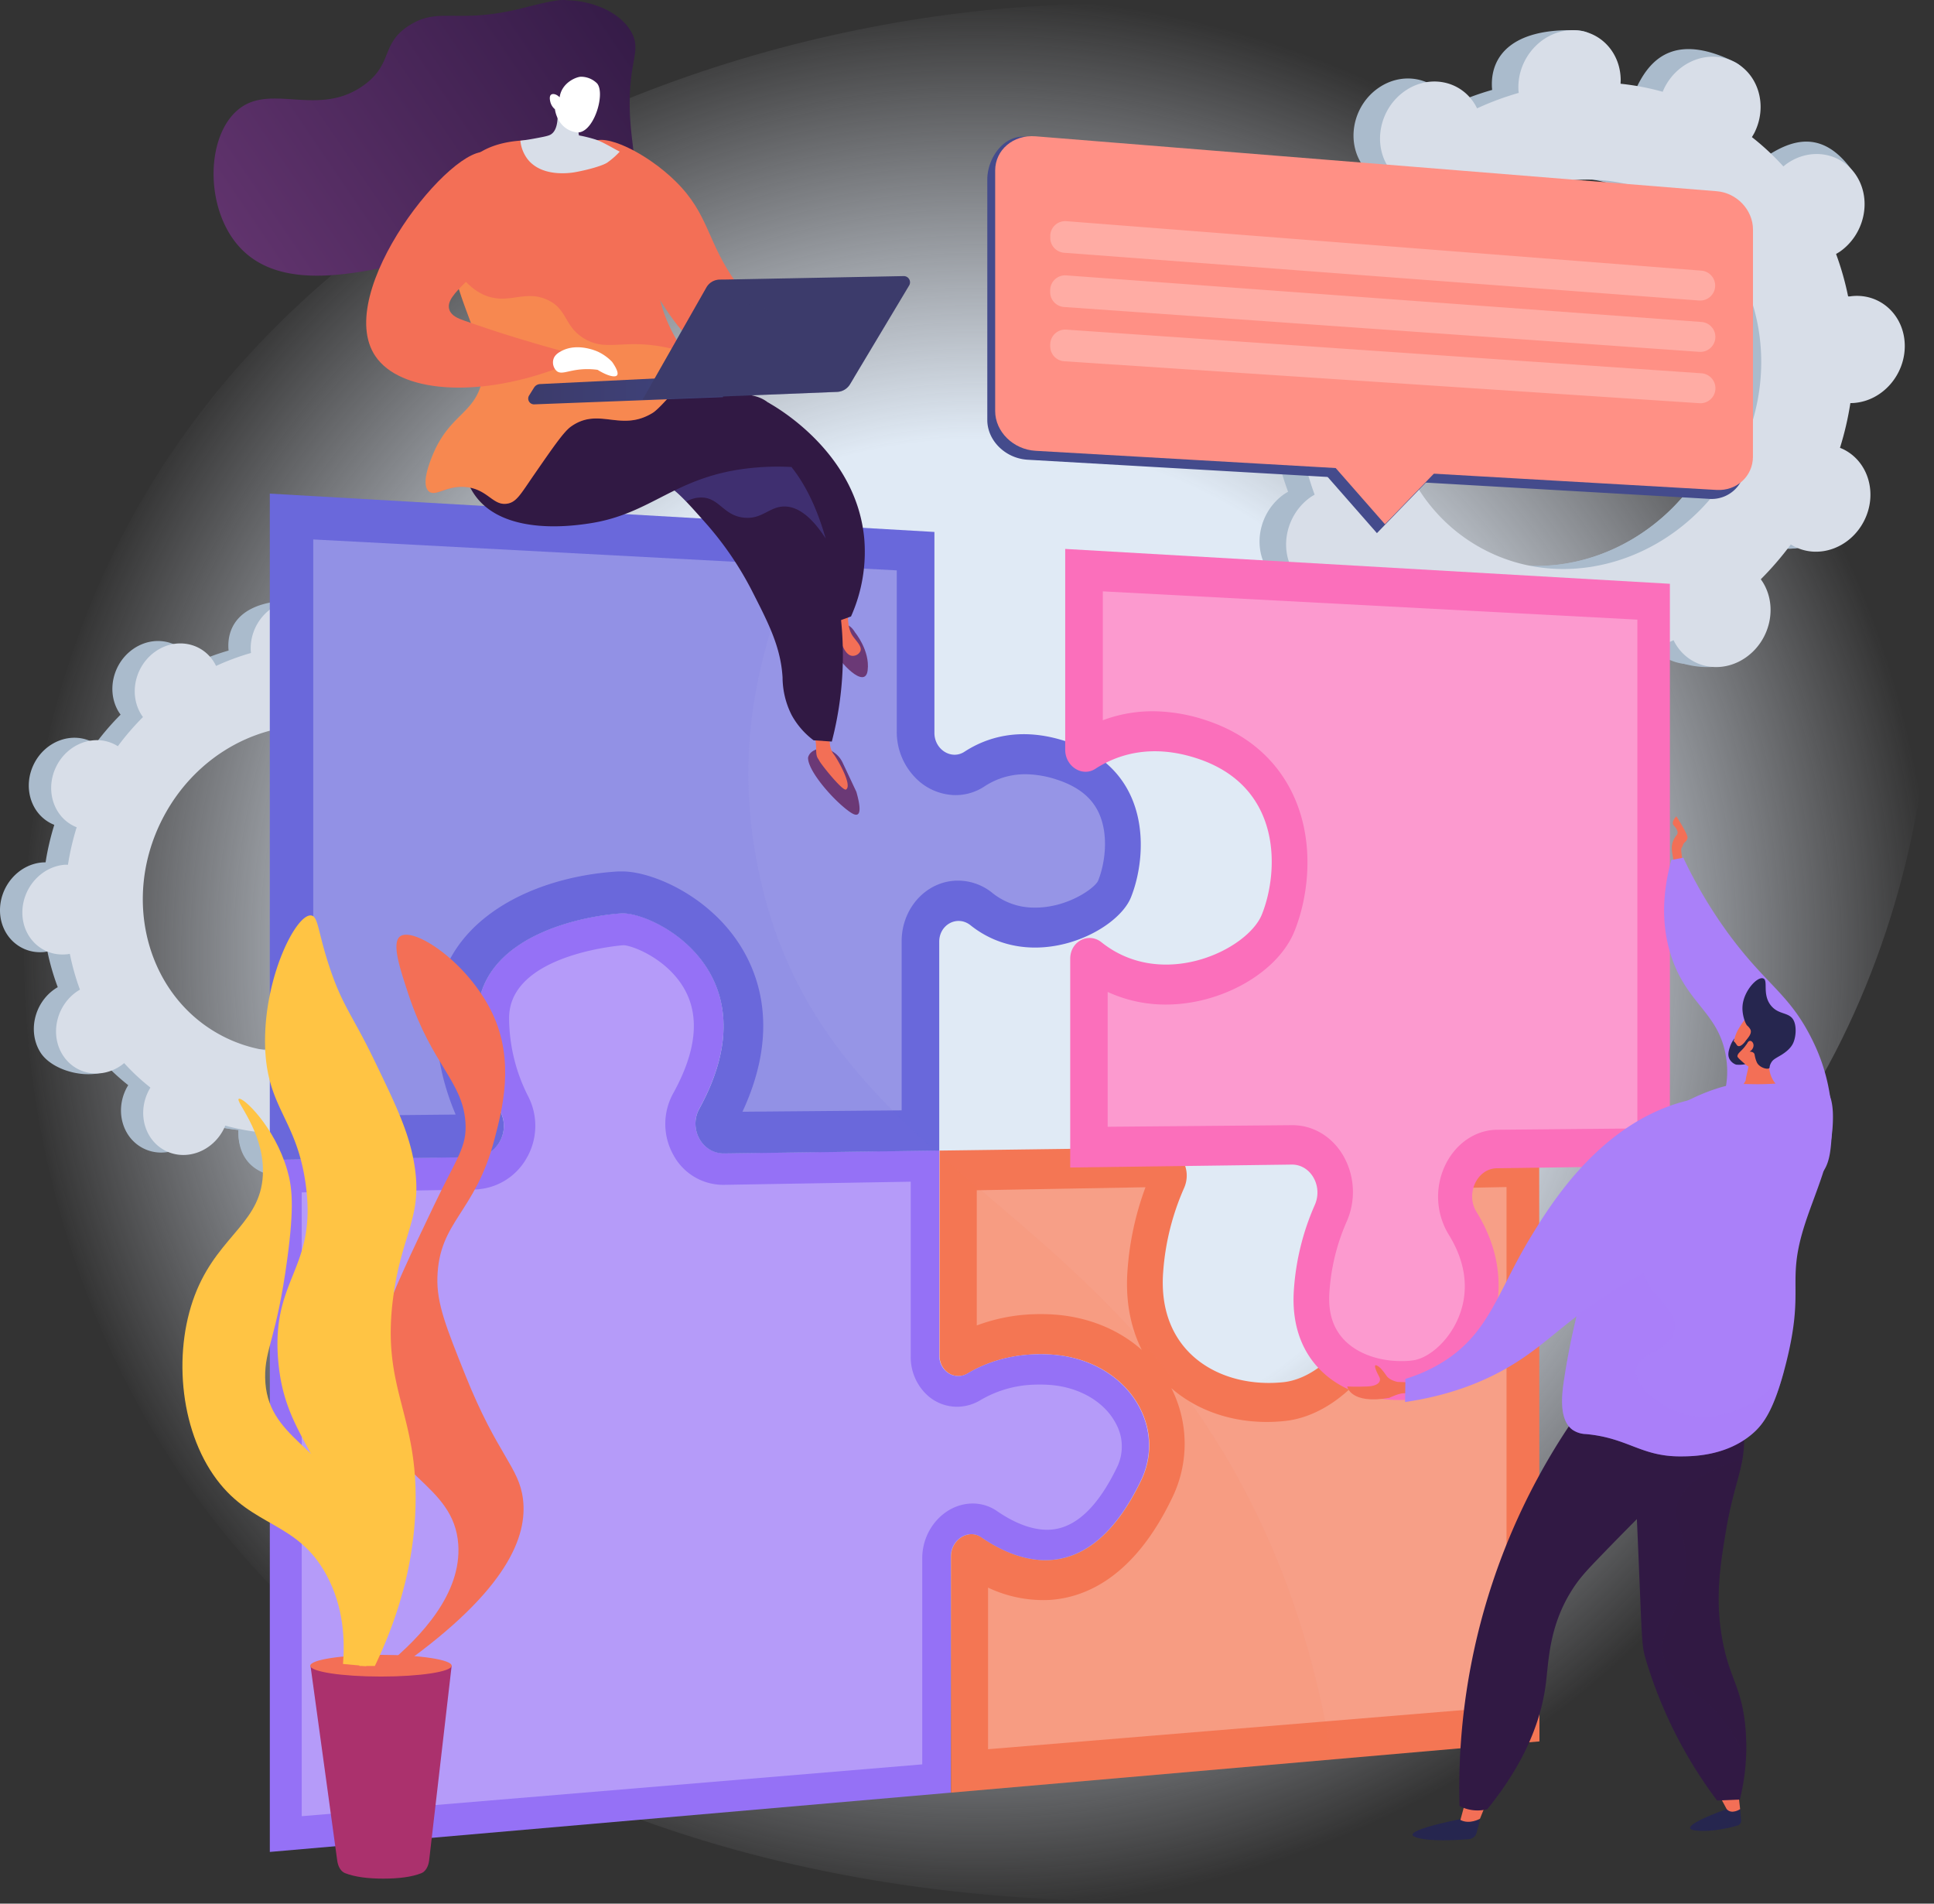 <svg xmlns="http://www.w3.org/2000/svg" width="317" height="312" fill="none" viewBox="0 0 317 312"><rect x="0" y="0" width="317" height="312" fill="#333333" stroke="none"/><path fill="url(#paint0_radial)" d="M241.194 19.337c10.494 15.014-1.807 39.352 13.757 50.641 15.152 10.992 33.767-7.022 48.045 2.436 21.184 14.034 17.318 78.251-13.656 118.14-9.312 11.999-17.094 16.667-20.543 30.238-7.4 29.141 18.612 46.472 13.66 60.884-11.146 32.43-182.558 59.68-251.335-37.836-32.125-45.557-36.93-111.317-8.23-161.268 51.845-90.26 194.744-96.917 218.302-63.236z"/><path fill="#ABC" d="M75.405 168.939c3.403 1.726 7.678.139 9.551-3.544 1.873-3.683.626-8.069-2.776-9.794a5.534 5.534 0 0 0-.537-.236 42.55 42.55 0 0 0 1.429-6.15h.59c3.863-.348 6.952-3.915 6.883-7.969-.07-4.054-3.294-7.057-7.176-6.71-.205 0-.386.05-.603.085a39.733 39.733 0 0 0-1.66-5.872c.178-.104.355-.212.529-.332 3.321-2.317 4.383-6.919 2.371-10.254-2.012-3.336-6.334-4.158-9.655-1.834a6.56 6.56 0 0 0-.49.386 35.14 35.14 0 0 0-4.307-4.019c.108-.178.216-.359.313-.552 1.873-3.683 4.318-7.722.888-9.378-7.936-3.86-11.339-.56-13.212 3.123-.097.193-.178.386-.259.579a35.314 35.314 0 0 0-5.793-1.104c0-.204.023-.409 0-.618-.081-4.053 1.12-6.246-2.777-6.323-8.496-.163-11.366 3.524-11.285 7.578 0 .209.023.417.042.622-1.958.56-3.87 1.27-5.72 2.123a7.189 7.189 0 0 0-.285-.533c-2.012-3.339-6.334-4.158-9.655-1.833-3.322 2.324-4.384 6.918-2.376 10.258.105.17.217.328.332.486a43.559 43.559 0 0 0-4.12 4.78 9.038 9.038 0 0 0-.51-.294c-3.403-1.725-7.678-.139-9.547 3.544-1.87 3.684-.63 8.069 2.773 9.795.177.093.355.166.537.24a43.113 43.113 0 0 0-1.43 6.146c-.193 0-.386 0-.587.019-3.885.348-6.951 3.915-6.882 7.969.07 4.054 3.295 7.057 7.176 6.714.2-.02.386-.05.599-.089a39.288 39.288 0 0 0 1.691 5.845c-.181.104-.359.213-.529.332-3.325 2.317-4.383 6.919-2.375 10.258 2.008 3.34 8.674 4.888 11.996 2.56.17-.12-2.009-.977-1.85-1.108a35.476 35.476 0 0 0 4.31 4.019 8.691 8.691 0 0 0-.317.552c-1.87 3.683-.626 8.069 2.777 9.795 3.403 1.726 7.678.143 9.547-3.54.097-.19.182-.387.263-.58 1.896.532 3.834.901 5.793 1.105 0 .204-.02.409 0 .617.081 4.054 3.294 7.062 7.176 6.714 3.881-.347 6.952-3.911 6.882-7.965 0-.212-.02-.42-.042-.625a39.942 39.942 0 0 0 5.723-2.123c.09.181.178.359.286.536 2.008 3.336 6.334 4.154 9.656 1.83 3.32-2.324 4.383-6.918 2.37-10.254-.103-.174-.215-.332-.328-.49a43.58 43.58 0 0 0 4.121-4.78c.136.104.305.212.48.293zm-42.421.537c-12.36-6.27-16.862-22.195-10.073-35.569 6.79-13.374 22.316-19.13 34.67-12.86 12.356 6.27 16.867 22.195 10.073 35.569-6.793 13.374-22.315 19.13-34.67 12.86z"/><path fill="#ABC" d="M83.662 149.196c3.862-.348 6.952-3.915 6.883-7.969-.07-4.054-3.295-7.058-7.176-6.71-.205 0-.386.05-.603.085a39.733 39.733 0 0 0-1.66-5.872c.177-.105.355-.213.529-.332 3.321-2.317 7.43-7.95 5.086-11.062-4.445-5.91-9.049-3.351-12.359-1.027-.17.12-.332.251-.49.387a35.147 35.147 0 0 0-4.306-4.02c.108-.177.216-.359.312-.552a7.715 7.715 0 0 0 .437-6.092 1170.783 1170.783 0 0 0-9.482 17.011c9.856 7.223 12.996 21.45 6.832 33.588-5.221 10.282-15.599 16.053-25.733 15.328-.452 1.158-.896 2.351-1.379 3.513-1.313 3.15-2.804 6.235-4.298 9.316.938.174 1.88.317 2.827.413 0 .205-.02.409 0 .618.08 4.054 2.541 7.497 9.578 7.127 3.893-.209 4.561-4.324 4.48-8.378 0-.212-.02-.421-.043-.626 1.96-.56 3.873-1.27 5.724-2.123.089.181.178.359.286.537 2.008 3.335 8.987 4.752 12.308 2.428 3.322-2.324 1.73-7.517-.282-10.853a7.865 7.865 0 0 0-.328-.49 43.976 43.976 0 0 0 4.121-4.779c.162.104.332.204.506.293 3.403 1.726 7.678.139 9.551-3.544 1.873-3.683.626-8.069-2.777-9.795a5.523 5.523 0 0 0-.537-.236 42.488 42.488 0 0 0 1.43-6.15c.17-.015.366-.019.563-.034z"/><path fill="#D8DEE8" d="M79.066 169.356c3.402 1.725 7.677.139 9.547-3.545 1.869-3.683.63-8.069-2.773-9.794a6.103 6.103 0 0 0-.537-.24 43.112 43.112 0 0 0 1.429-6.146c.197 0 .386 0 .59-.019 3.863-.348 6.953-3.915 6.883-7.969-.07-4.054-3.294-7.058-7.18-6.714-.2 0-.386.05-.598.089a39.733 39.733 0 0 0-1.66-5.872c.177-.105.354-.213.528-.332 3.322-2.317 4.384-6.919 2.371-10.258-2.012-3.34-6.333-4.155-9.655-1.83a5.15 5.15 0 0 0-.49.386 35.349 35.349 0 0 0-4.306-4.019c.108-.178.216-.363.312-.553 1.87-3.683.63-8.069-2.773-9.794-3.402-1.726-7.682-.143-9.55 3.54a6.967 6.967 0 0 0-.26.579 34.89 34.89 0 0 0-5.793-1.104v-.618c-.08-4.054-3.294-7.061-7.176-6.714-3.88.348-6.951 3.911-6.882 7.965 0 .212.023.421.043.626-1.958.56-3.87 1.27-5.72 2.123a7.973 7.973 0 0 0-.286-.537c-2.012-3.335-6.338-4.154-9.655-1.83-3.318 2.324-4.384 6.919-2.372 10.255.105.173.217.332.332.49a42.75 42.75 0 0 0-4.12 4.779 6.155 6.155 0 0 0-.51-.293c-3.403-1.726-7.678-.139-9.547 3.544-1.87 3.683-.63 8.069 2.773 9.795.177.089.355.166.537.236a42.999 42.999 0 0 0-1.43 6.15h-.59c-3.882.347-6.952 3.915-6.883 7.964.07 4.05 3.295 7.062 7.18 6.714.2 0 .386-.05.599-.085a39.733 39.733 0 0 0 1.66 5.873 8.326 8.326 0 0 0-.529.332c-3.321 2.316-4.383 6.918-2.371 10.254 2.012 3.336 6.334 4.158 9.655 1.834a6.08 6.08 0 0 0 .49-.386 35.436 35.436 0 0 0 4.307 4.019 7.465 7.465 0 0 0-.313.552c-1.87 3.683-.63 8.069 2.773 9.795 3.403 1.725 7.682.142 9.551-3.541.097-.193.182-.386.259-.579 1.897.529 3.835.898 5.793 1.104 0 .205-.02.41 0 .618.081 4.054 3.294 7.058 7.176 6.714 3.881-.344 6.952-3.915 6.882-7.969 0-.208-.023-.417-.042-.621a39.89 39.89 0 0 0 5.72-2.124c.088.182.181.359.285.533 2.012 3.34 6.338 4.158 9.656 1.834 3.317-2.324 4.383-6.919 2.371-10.258a7.343 7.343 0 0 0-.332-.487 43.039 43.039 0 0 0 4.12-4.779c.167.119.333.22.51.313zm-42.422.536c-12.359-6.27-16.866-22.195-10.072-35.569 6.793-13.374 22.315-19.13 34.67-12.86s16.866 22.195 10.072 35.569c-6.793 13.374-22.315 19.13-34.67 12.86z"/><path fill="#ABC" d="M289.784 89.095c4.059 2.058 9.161.166 11.39-4.228 2.228-4.393.753-9.625-3.306-11.682a7.285 7.285 0 0 0-.641-.282 51.794 51.794 0 0 0 1.703-7.336c.231 0 .467 0 .703-.023 4.634-.413 8.307-4.667 8.211-9.501-.097-4.834-3.932-8.413-8.563-8.027a8.78 8.78 0 0 0-.714.105 46.884 46.884 0 0 0-1.985-7.004c.216-.123.424-.25.633-.386 3.963-2.776 5.229-8.25 2.831-12.23-2.399-3.981-7.558-4.962-11.521-2.186-.201.143-.386.297-.583.452a41.717 41.717 0 0 0-5.137-4.796c.132-.212.259-.432.387-.656 2.232-4.393 5.148-9.196 1.054-11.196-9.462-4.633-13.518-.664-15.754 3.73-.116.227-.216.459-.312.69a41.371 41.371 0 0 0-6.902-1.308c0-.247.027-.49.023-.738-.096-4.837 1.336-7.451-3.31-7.544-10.138-.197-13.56 4.205-13.459 9.038 0 .251.023.498.05.746a46.931 46.931 0 0 0-6.824 2.532c-.109-.216-.217-.432-.34-.64-2.403-3.981-7.559-4.958-11.521-2.182-3.963 2.776-5.229 8.25-2.831 12.23.124.206.259.387.386.584a51.4 51.4 0 0 0-4.92 5.702c-.197-.123-.386-.243-.606-.351-4.06-2.058-9.161-.166-11.39 4.247-2.228 4.413-.772 9.625 3.306 11.686.213.105.425.193.641.282a51.645 51.645 0 0 0-1.703 7.336c-.232 0-.467 0-.703.023-4.634.413-8.307 4.667-8.211 9.505.097 4.838 3.932 8.42 8.563 8.007a8.89 8.89 0 0 0 .714-.104 46.88 46.88 0 0 0 1.985 7.003c-.216.124-.425.255-.633.386-3.963 2.776-5.23 8.251-2.831 12.235 2.398 3.985 10.346 5.83 14.29 3.054.204-.143-2.391-1.158-2.202-1.324a41.789 41.789 0 0 0 5.137 4.795c-.131.216-.259.432-.386.66-2.229 4.394-.749 9.625 3.31 11.683s9.161.17 11.389-4.224c.116-.228.216-.459.313-.691 2.26.634 4.57 1.075 6.905 1.321 0 .243-.027.486-.023.733.097 4.838 3.932 8.42 8.562 8.007 4.631-.413 8.308-4.664 8.207-9.501 0-.251-.023-.498-.05-.745a46.97 46.97 0 0 0 6.825-2.529c.108.212.216.429.343.637 2.399 3.98 7.555 4.957 11.517 2.181 3.963-2.776 5.23-8.25 2.831-12.23-.123-.205-.259-.387-.386-.584a51.038 51.038 0 0 0 4.916-5.702c.213.112.414.232.622.34zm-50.594.64c-14.737-7.478-20.117-26.476-12.015-42.425 8.103-15.95 26.618-22.821 41.356-15.343 14.738 7.478 20.114 26.477 12.011 42.43-8.103 15.953-26.602 22.817-41.355 15.339h.003z"/><path fill="#ABC" d="M299.631 65.543c4.635-.413 8.308-4.668 8.211-9.501-.096-4.834-3.931-8.413-8.562-8.027-.24.023-.479.062-.715.104a46.763 46.763 0 0 0-1.985-7.003c.217-.124.425-.251.634-.386 3.962-2.776 8.863-9.478 6.067-13.192-5.303-7.05-10.814-4-14.757-1.224-.201.143-.386.297-.583.451a41.788 41.788 0 0 0-5.137-4.795c.131-.212.259-.432.386-.656a9.217 9.217 0 0 0 .518-7.27A1342.099 1342.099 0 0 0 272.4 34.336c11.756 8.614 15.498 25.586 8.149 40.056-6.226 12.262-18.604 19.145-30.693 18.28-.54 1.402-1.07 2.807-1.645 4.19-1.568 3.756-3.349 7.435-5.129 11.111 1.12.211 2.245.377 3.376.498 0 .243-.027.486-.024.733.097 4.838 3.036 8.946 11.428 8.494 4.635-.243 5.442-5.154 5.342-9.992 0-.25-.023-.498-.05-.745a46.997 46.997 0 0 0 6.824-2.528c.108.212.216.428.344.637 2.398 3.98 10.721 5.671 14.676 2.895 3.955-2.776 2.062-8.965-.336-12.945-.124-.205-.259-.386-.386-.583a51.037 51.037 0 0 0 4.916-5.702c.197.123.386.243.606.351 4.06 2.058 9.161.166 11.39-4.227 2.228-4.394.753-9.625-3.306-11.683a7.316 7.316 0 0 0-.641-.282 51.792 51.792 0 0 0 1.703-7.336c.216.008.452.004.687-.015z"/><path fill="#D8DEE8" d="M294.152 89.588c4.059 2.062 9.157.17 11.389-4.223 2.233-4.394.75-9.625-3.309-11.687a7.85 7.85 0 0 0-.642-.282 50.659 50.659 0 0 0 1.704-7.335c.235 0 .467 0 .707-.027 4.634-.413 8.303-4.668 8.207-9.502-.097-4.833-3.928-8.42-8.559-8.007-.243.023-.483.062-.718.1a47.354 47.354 0 0 0-1.982-6.999c.213-.127.425-.255.63-.386 3.962-2.776 5.229-8.254 2.831-12.235-2.399-3.98-7.558-4.957-11.517-2.185-.205.143-.386.297-.583.452a42.008 42.008 0 0 0-5.156-4.8c.131-.216.259-.432.386-.66 2.232-4.393.749-9.624-3.31-11.686-4.059-2.062-9.157-.166-11.389 4.228a8.401 8.401 0 0 0-.309.687 42.192 42.192 0 0 0-6.906-1.317c0-.243.027-.486.02-.737-.097-4.834-3.928-8.42-8.559-8.007-4.63.413-8.307 4.667-8.211 9.5 0 .256.027.503.051.746a47.574 47.574 0 0 0-6.825 2.533 8.157 8.157 0 0 0-.34-.637c-2.398-3.98-7.558-4.958-11.52-2.185-3.963 2.772-5.226 8.254-2.827 12.234.123.205.258.386.386.583a51.17 51.17 0 0 0-4.917 5.703c-.197-.124-.386-.244-.606-.352-4.059-2.061-9.157-.17-11.389 4.224-2.233 4.393-.75 9.625 3.309 11.687.209.105.423.199.642.281a51.233 51.233 0 0 0-1.707 7.336c-.232 0-.464 0-.703.027-4.635.413-8.304 4.668-8.207 9.501.096 4.834 3.927 8.42 8.558 8.007a7.45 7.45 0 0 0 .718-.1 46.762 46.762 0 0 0 1.982 7.004c-.213.123-.425.25-.634.385-3.958 2.773-5.229 8.251-2.827 12.232 2.402 3.98 7.555 4.96 11.517 2.185.205-.143.386-.298.583-.452a41.816 41.816 0 0 0 5.141 4.795c-.132.212-.259.429-.386.656-2.233 4.394-.75 9.625 3.309 11.687 4.059 2.062 9.157.17 11.39-4.224.116-.228.212-.459.309-.691a42.212 42.212 0 0 0 6.905 1.317c0 .243-.027.49-.019.737.096 4.834 3.928 8.42 8.558 8.007 4.631-.413 8.308-4.667 8.211-9.501 0-.255-.027-.502-.05-.745a47.61 47.61 0 0 0 6.824-2.533c.105.216.213.429.34.637 2.399 3.981 7.558 4.961 11.517 2.185 3.959-2.776 5.229-8.25 2.831-12.23-.124-.205-.259-.387-.386-.584a51.788 51.788 0 0 0 4.916-5.702c.201.13.409.248.622.355zm-50.594.645c-14.745-7.47-20.129-26.477-12.019-42.43 8.111-15.952 26.618-22.82 41.356-15.339 14.738 7.483 20.118 26.474 12.015 42.426-8.103 15.953-26.622 22.821-41.359 15.343h.007z"/><path fill="url(#paint1_linear)" d="M252.289 188.28l-28.367.386c-3.229.047-5.167 4.185-3.325 7.158 9.381 15.134-1.437 29.786-10.227 30.709-10.281 1.077-20.717-4.772-19.716-18.065a41.249 41.249 0 0 1 3.422-13.744c1.386-3.089-.661-6.676-3.778-6.633l-36.304.483v33.588c0 2.564 2.511 4.189 4.635 2.931 3.036-1.811 7.581-3.475 13.707-3.089 12.212.795 19.098 11.517 14.714 20.636-8.496 17.671-19.762 13.721-26.181 9.312-2.109-1.448-4.986.386-4.986 3.154v38.697l96.449-8.397-.043-97.126z"/><g style="mix-blend-mode:soft-light" opacity=".3"><path fill="#fff" d="M161.95 286.684V260.2a21.075 21.075 0 0 0 10.177 2.015c5.677-.386 13.718-3.595 20.021-16.767a20.184 20.184 0 0 0-.046-17.725l-.108-.213c4.391 3.834 10.427 5.811 16.927 5.51a27.712 27.712 0 0 0 1.769-.139c6.794-.745 13.564-6.54 16.897-14.393 3.194-7.536 2.85-15.949-.881-23.551l20.226-.386v85.13l-84.982 7.003zm25.201-65.44c-3.754-3.32-8.721-5.382-14.29-5.791a33.393 33.393 0 0 0-3.333-.062 29.146 29.146 0 0 0-9.424 1.842v-22.157l27.653-.494a48.725 48.725 0 0 0-2.939 13.513c-.379 4.891.425 9.35 2.333 13.149z"/></g><path fill="url(#paint2_linear)" d="M160.827 251.949c6.419 4.409 17.689 8.358 26.182-9.313 4.383-9.119-2.503-19.84-14.715-20.635-6.125-.386-10.671 1.285-13.706 3.088-2.109 1.259-4.635-.366-4.635-2.93v-33.612l-35.277.467c-3.595.047-5.847-4.023-4.039-7.335 12.378-22.539-7.698-32.334-12.811-32.01-5.677.386-23.56 3.417-23.56 17.146a34.003 34.003 0 0 0 3.755 15.346c1.695 3.355-.61 7.405-4.33 7.456l-33.465.474v113.43l111.616-9.718v-38.7c0-2.772 2.877-4.602 4.985-3.154z"/><g style="mix-blend-mode:soft-light" opacity=".3"><path fill="#fff" d="M49.455 297.664V195.427l28.248-.475a10.083 10.083 0 0 0 8.562-5.054 10.561 10.561 0 0 0 .336-10.157 28.468 28.468 0 0 1-3.155-12.88c0-10.339 17.831-11.876 18.735-11.945 1.51.035 7.299 2.266 10.072 7.308 2.468 4.49 1.839 10.173-1.888 16.93a10.383 10.383 0 0 0 0 10.119 9.274 9.274 0 0 0 8.33 4.915l30.584-.514v28.666a8.471 8.471 0 0 0 2.399 6.019 7.24 7.24 0 0 0 5.496 2.193 7.52 7.52 0 0 0 3.545-1.085 18.373 18.373 0 0 1 8.806-2.529 24.31 24.31 0 0 1 2.348.027c5.021.313 9.269 2.807 11.119 6.514a7.75 7.75 0 0 1 .089 7.011c-3.156 6.532-6.836 9.98-10.949 10.215-3.279.19-6.527-1.544-8.679-3.026a6.999 6.999 0 0 0-4.399-1.251c-4.341.235-7.89 4.246-7.89 8.957v33.785l-101.709 8.494z"/></g><path fill="url(#paint3_linear)" d="M44.226 190.093l33.462-.444c3.719-.051 6.025-4.101 4.33-7.456a34.003 34.003 0 0 1-3.755-15.346c0-13.729 17.885-16.779 23.559-17.146 5.113-.324 25.189 9.471 12.811 32.01-1.808 3.293.444 7.362 4.04 7.335l35.276-.467v-34.233c0-2.853 2.997-4.402 5.125-2.703 10.003 7.984 23.945 1.251 26.293-4.559 2.766-6.873 3.519-20.957-10.659-25.59-7.516-2.455-13.05-.617-16.63 1.715-2.132 1.389-4.917-.359-4.917-3.089V87.184L44.226 80.902v109.191z"/><g style="mix-blend-mode:soft-light" opacity=".3"><path fill="#fff" d="M51.343 182.899V88.411l95.646 5.069v26.427a10.727 10.727 0 0 0 2.904 7.405 9.312 9.312 0 0 0 6.5 3c1.764.047 3.5-.45 4.971-1.425a12.042 12.042 0 0 1 7.133-1.984c1.593.063 3.169.35 4.681.853 3.573 1.158 5.863 3.007 7.022 5.683 1.502 3.475.969 7.992-.221 10.941-.645 1.274-5.128 4.448-10.478 4.371a10.864 10.864 0 0 1-6.82-2.386 8.979 8.979 0 0 0-5.5-2.035c-5.163-.093-9.393 4.37-9.393 9.949v27.705l-26.092.224c5.496-11.825 3.36-20.52.425-25.902-4.921-9.022-14.796-13.385-19.96-13.482h-.811c-14.75.877-29.927 8.645-29.927 23.987a40.338 40.338 0 0 0 3.267 15.86l-23.347.228z"/></g><g style="mix-blend-mode:multiply" opacity=".3"><path style="mix-blend-mode:multiply" fill="url(#paint4_linear)" d="M123.94 140.648c-4.097-22.644 2.399-38.535 8.559-54.657l-88.273-5.089v109.191l33.462-.444c3.719-.051 6.025-4.101 4.33-7.456a34.001 34.001 0 0 1-3.755-15.346c0-13.729 17.886-16.779 23.559-17.146 5.113-.324 25.189 9.471 12.811 32.01-1.808 3.293.444 7.362 4.04 7.335l34.612-.459c-13.78-12.358-25.289-25.52-29.345-47.939z" opacity=".3"/></g><g style="mix-blend-mode:multiply" opacity=".3"><path style="mix-blend-mode:multiply" fill="url(#paint5_linear)" d="M153.968 189.161v33.006c0 2.564 2.51 4.189 4.634 2.93 3.036-1.81 7.582-3.474 13.707-3.088 12.212.795 19.098 11.516 14.715 20.636-8.497 17.67-19.763 13.721-26.182 9.312-2.108-1.448-4.985.386-4.985 3.154v38.693l62.477-5.436c-2.796-17.563-7.836-31.338-13.344-42.237-14.293-28.242-34.206-42.036-51.022-56.97z" opacity=".3"/></g><path fill="url(#paint6_linear)" d="M286.014 39.082c0-3.204-2.653-6.015-5.94-6.281L168.072 22.41c-3.653-.297-6.245 3.61-6.245 7v39.415c0 3.393 2.97 6.312 6.624 6.524l111.638 6.41a5.48 5.48 0 0 0 5.94-5.46l-.015-37.218z"/><path fill="url(#paint7_linear)" d="M225.692 87.379L215.55 75.816l20.191 1.177-10.049 10.386z"/><path fill="url(#paint8_linear)" d="M287.33 37.617c0-3.204-2.657-6.015-5.943-6.277l-111.643-9c-3.653-.293-6.627 2.216-6.627 5.61v39.415c0 3.39 2.974 6.312 6.627 6.52l111.635 6.413c3.287.185 5.944-2.258 5.944-5.459l.007-37.222z"/><path fill="url(#paint9_linear)" d="M227.008 85.92l-10.145-11.567 20.191 1.181-10.046 10.386z"/><g fill="#fff" opacity=".5"><path d="M174.407 41.425l104.119 7.83a2.456 2.456 0 00.386-4.896L174.793 36.25a2.451 2.451 0 00-2.646 2.448v.282a2.454 2.454 0 002.26 2.444zM278.892 52.771l-104.127-7.636a2.458 2.458 0 00-2.634 2.451v.282a2.447 2.447 0 002.282 2.448l104.123 7.35a2.459 2.459 0 002.63-2.45 2.45 2.45 0 00-2.274-2.445zM278.88 61.18l-104.116-7.155a2.455 2.455 0 00-2.622 2.452v.282a2.456 2.456 0 002.294 2.451l104.119 6.873a2.454 2.454 0 002.619-2.452 2.457 2.457 0 00-2.294-2.452z" opacity=".5"/></g><path fill="url(#paint10_linear)" d="M179.543 126.003c3.58-2.317 9.115-4.17 16.634-1.715 14.174 4.633 13.421 18.718 10.656 25.59-2.337 5.791-16.291 12.543-26.29 4.555-2.132-1.698-5.125-.15-5.125 2.703v34.214l36.304-.482c3.117-.039 5.164 3.536 3.777 6.636a41.17 41.17 0 0 0-3.41 13.764c-1 13.292 9.435 19.145 19.697 18.064 8.794-.922 19.608-15.57 10.227-30.704-1.842-2.973.096-7.112 3.325-7.158l28.371-.386V95.68l-99.113-5.714v32.948c.031 2.726 2.815 4.475 4.947 3.089z"/><g style="mix-blend-mode:soft-light" opacity=".3"><path fill="#fff" d="M230.38 223.067c-4.318.159-8.211-1.274-10.397-3.841-1.63-1.93-2.317-4.397-2.07-7.59a34.15 34.15 0 0 1 2.792-11.362 11.984 11.984 0 0 0-.436-10.695c-1.831-3.266-5.021-5.2-8.52-5.169l-30.194.262v-22.099a22.664 22.664 0 0 0 9.404 2.069c9.231.051 18.539-5.266 21.242-12.084 2.182-5.447 3.341-13.976.058-21.62-1.835-4.282-5.84-9.996-14.541-12.88a28.26 28.26 0 0 0-7.774-1.463 23.188 23.188 0 0 0-9.184 1.448V96.921l87.619 4.633v83.392l-23.01.216c-3.584.035-6.863 2.317-8.547 5.938a11.969 11.969 0 0 0 .606 11.197c3.662 5.879 2.885 10.721 1.584 13.755-1.784 4.178-5.202 6.683-7.516 6.915-.374.058-.753.085-1.116.1z"/></g><path fill="url(#paint11_linear)" d="M275.707 141.017c.081-.359-.275-1.741-.078-2.046.317-.498.143-.583.583-.977a1.01 1.01 0 0 0 .387-.772c-.058-.691-1.823-3.436-1.823-3.436s-.946.946-.444 1.487c.502.54.9 1.158.432 1.671a3.203 3.203 0 0 0-.741 1.931c-.054.725.436 2.776.436 2.776s1.051.223 1.248-.634z"/><path fill="url(#paint12_linear)" d="M275.906 140.573a76.657 76.657 0 0 0 6.952 11.833c6.612 9.212 10.474 10.273 14.383 18.419a30.664 30.664 0 0 1 3.016 14.803c-.178 3.088-.363 5.625-2.182 7.223-3.928 3.44-13.695.869-16.453-4.563-2.36-4.633 2.402-7.397 1.317-14.86-1.097-7.552-6.566-8.791-9.118-17.046-1.198-3.86-1.653-8.926.123-15.443l1.962-.366z"/><path fill="#26264F" d="M285.222 296.502l.155 1.834a.831.831 0 0 1-.603.869c-1.351.386-4.53 1.135-7.013.772-3.244-.486 5.26-3.475 5.26-3.475h2.201z"/><path fill="url(#paint13_linear)" d="M284.837 293.035l.386 3.475s-1.371.931-2.201 0l-1.696-3.15 3.511-.325z"/><path fill="#26264F" d="M242.58 298.355l-.564 2.074a1.427 1.427 0 0 1-1.24.996c-2.024.166-6.72.448-8.802-.348-2.703-1.027 7.902-3.03 7.902-3.03l2.704.308z"/><path fill="url(#paint14_linear)" d="M243.581 295.603l-1 2.475s-1.699.996-3.209.2l.826-3.034 3.383.359z"/><path fill="url(#paint15_linear)" d="M282.813 224.491a26.094 26.094 0 0 1 2.916 9.127c.734 6.178-1.364 8.529-2.82 17.215-.927 5.529-1.896 11.32-.525 18.312 1.159 5.907 2.935 7.274 3.627 13.227a35.454 35.454 0 0 1-.838 12.567l-3.731.154a73.48 73.48 0 0 1-11.641-22.987c-.927-3.088-.502-2.436-1.997-33.974-.162-3.406-.359-7.39 2.283-10.359 3.65-4.092 10.312-3.583 12.726-3.282z"/><path fill="url(#paint16_linear)" d="M277.834 222.764c3.171 2.317 3.325 7.602 2.642 10.965-1.093 5.382-4.635 7.289-18.539 21.74-1.992 2.069-3.167 3.332-4.418 5.355-3.642 5.899-3.661 11.412-4.155 15.227-.661 5.073-2.82 12.134-9.582 20.462a6.323 6.323 0 0 1-4.554-.521 106.919 106.919 0 0 1 22.957-69.154c5.658-5.24 12.2-6.591 15.649-4.074z"/><path fill="url(#paint17_linear)" d="M229.079 226.491s-1.279-.232-1.804-.985c-.525-.753-1.062-1.501-1.661-1.729-.598-.228.082 1.204.456 1.88.375.676-.073 1.502-1.954 1.579-1.881.077-3.294 0-3.294 0s.49 2.98 6.893 1.865c0 0 1.889-.942 2.704-.734.815.209.386 0 .386 0l.124-1.814-1.85-.062z"/><path fill="url(#paint18_linear)" d="M284.253 172.332c-.409-1.833.572-3.474.773-3.802.899-1.464 1.123-1.657 1.525-1.896l.56-.305.066-.019a6.244 6.244 0 0 1 1.78 0c.773.204 1.402 3.374.927 7.779.02.17.043.34.062.514l.062.575a4.523 4.523 0 0 0 2.537 3.61c2.704 1.301 3.013 1.891 2.939 2.173-.185.734-3.329.626-5.592.236-4.936-.85-7.929.795-7.62-.074.135-.386 2.788-1.694 3.955-4.246-.294.637.243-1.383.367-2.074-.29-.204-2.043-1.127-2.341-2.471z"/><path fill="#26264F" d="M285.608 164.997c-.073 1.371.491 2.869.808 3.12.185.163.342.354.467.567a.71.71 0 0 1 .069.166c.251.88-1.158 1.818-.934 2.22.177.29 1.131-.031 1.228.216.096.247-.711.66-.607.942.078.209.564.047.85.386.139.166.089.29.22.772.068.266.159.524.274.773.429.83 1.754 1.196 2.028.888.077-.085.019-.163.108-.46.073-.208.173-.405.298-.587.301-.444.988-.737 1.691-1.185 1.298-.83 1.68-1.579 1.796-1.834.043-.089.07-.158.089-.208.386-.989.463-2.471.062-3.405-.676-1.572-2.43-.942-3.75-2.529-1.522-1.834-.425-4.166-1.29-4.479-.958-.382-3.279 2.093-3.407 4.637z"/><path fill="url(#paint19_linear)" d="M286.524 170.762c.363-.444.927.023.896.617-.031.595-.641 1.186-1.193 1.039-.553-.147-.189-1.062.297-1.656z"/><path fill="#26264F" d="M286.852 169.777l-.834.969s-.908 1.197-1.36.49c-.386-.579-.475-.571-.502-.548-.027.023 0 0 0 0s.077-.274.147-.51a4.67 4.67 0 0 0-.746 1.39c-.2.622-.417 1.286-.1 1.954.228.449.621.793 1.097.961.504.053 1.013.03 1.51-.066 0 0-1.274-1.038-1.282-1.27-.019-.625.861-.915 1.576-2.154.216-.382.382-.791.494-1.216z"/><path fill="url(#paint20_linear)" d="M270.666 184.397a31.536 31.536 0 0 1 10.521-5.922c4.982-1.641 4.441-.062 14.093-1.313.772-.101 2.12-.236 3.255.544 1.731 1.189 1.931 3.826 1.9 5.649-.073 6.725-3.143 12.389-4.885 18.211-2.653 8.88.278 9.833-2.873 22.145-1.881 7.336-3.619 9.718-5.473 11.301-4.287 3.66-9.829 3.679-11.764 3.683-6.5.023-8.605-3.042-15.514-3.66a4.085 4.085 0 0 1-2.236-.741c-2.209-1.691-1.677-5.846-1.348-8.031a118.521 118.521 0 0 1 6.886-25.747c1.8-4.247 4.26-9.768 7.438-16.119z"/><path style="mix-blend-mode:multiply" fill="url(#paint21_linear)" d="M256.342 226.263a118.635 118.635 0 0 1 6.886-25.747 260.895 260.895 0 0 1 5.963-13.127c8.289 7.629 9.629 11.582 8.659 13.764-1.394 3.146-7.647 2.826-8.388 6.397-.8 3.834 5.882 6.706 4.974 10.664-.772 3.304-5.87 3.25-6.256 6.254-.363 2.842 3.823 5.953 7.253 7.108 5.476 1.845 10.427-.83 11.663-1.564a15.2 15.2 0 0 0 5.33-5.362c-1.784 6.605-3.449 8.841-5.222 10.354-4.287 3.66-9.829 3.679-11.764 3.683-6.5.023-8.604-3.042-15.514-3.66a4.077 4.077 0 0 1-2.236-.741c-2.205-1.683-1.676-5.838-1.348-8.023z" opacity=".3"/><path fill="url(#paint22_linear)" d="M287.475 179.551a32.303 32.303 0 0 0-13.274 1.518c-12.745 4.358-20.18 16.543-23.324 21.701-5.546 9.104-6.797 16.007-14.904 20.771a25.806 25.806 0 0 1-5.615 2.448l-.054 3.795c7.967-1.158 13.498-3.687 17.067-5.791 6.588-3.861 9.118-7.776 19.53-13.93 4.531-2.679 4.697-2.316 6.732-3.699 5.179-3.497 11.204-10.632 13.842-26.813z"/><path style="mix-blend-mode:multiply" fill="url(#paint23_linear)" d="M272.755 272.117c-1.68-5.865 4.503-8.911 3.453-17.876-.483-4.111-1.955-4.903-1.422-7.308.838-3.795 5.473-6.235 10.814-7.845-.533 3.089-1.753 6.077-2.703 11.744-.927 5.529-1.896 11.32-.525 18.312 1.158 5.907 2.935 7.274 3.626 13.227.236 2.041.285 4.1.147 6.15a26.128 26.128 0 0 0-3.04-5.64c-4.653-6.552-9.01-6.093-10.35-10.764z" opacity=".3"/><path fill="url(#paint24_linear)" d="M103.162 27.615c1.544-1 .139-3.915.054-10.177-.101-7.671 1.931-9.1.301-12.111-2.005-3.68-7.04-5.205-10.382-5.278-.737 0-.907-.417-7.079 1.181-11.111 2.877-13.903-.208-18.874 2.873-4.808 2.98-2.704 6.239-7.373 9.729-7.57 5.66-15.526-.46-20.936 4.274-5.118 4.478-5.237 15.887.146 22.114 6.102 7.058 17.102 4.934 24.479 3.537 1.544-.294 9.388-1.93 17.545-7.961a46.75 46.75 0 0 0 9.586-9.505 3.476 3.476 0 0 1 2.14-1.255c1.158-.124 2.062.579 2.506.884 2.325 1.61 6.369 2.68 7.887 1.695z"/><path fill="url(#paint25_linear)" d="M96.951 23.41c1.99-1.81 9.08 1.68 13.784 6.309 5.523 5.444 5.098 9.853 9.918 16.601 2.395 3.36 6.504 7.884 13.78 11.845l-1.544 3.86c-3.519.213-10.428.09-16.874-4.118-4.476-2.923-6.782-6.795-11.2-14.42-4.419-7.626-10.347-17.814-7.864-20.077z"/><path fill="url(#paint26_linear)" d="M140.365 129.775l-2.259-4.799a4.168 4.168 0 0 0-1.448-1.683l-1.12-.749s-2.677-.073-3.09 1.61c-.089 2.135 4.063 6.903 6.685 8.799.437.313 1.059.733 1.437.517.633-.367.185-2.328-.205-3.695z"/><path fill="url(#paint27_linear)" d="M136.117 119.934c-.355 2.058.093 3.131.579 3.733.344.421 3.113 4.992 1.978 5.73-.518.332-4.036-4.039-4.38-4.711-.309-.606-.51-.463-.529-2.115a8.625 8.625 0 0 0-.405-2.51l2.757-.127z"/><path fill="url(#paint28_linear)" d="M140.123 103.61s2.498 2.984 2.093 6.255c-.406 3.27-4.789-1.51-5.407-3.128-.618-1.617-1.325-3.918-1.325-3.918s3.078-1.911 4.639.791z"/><path fill="url(#paint29_linear)" d="M139.164 98.942s-.676 3.475.618 5.313c.645.915 1.514 1.691 1.259 2.432a1.38 1.38 0 0 1-1.375.799c-1.054-.108-1.641-1.722-2.051-2.864-.61-1.684-.95-5.29-.95-5.29l2.499-.39z"/><path fill="url(#paint30_linear)" d="M137.171 101.873l2.317-.838a25.962 25.962 0 0 0 2.175-12.713c-1.259-14.073-14.29-21.528-15.723-22.327-3.545 1.78-7.137 4.289-7.268 7.455-.163 3.969 5.248 6.069 10.335 11.876 3.047 3.486 6.31 8.682 8.164 16.547z"/><path fill="url(#paint31_linear)" d="M136.341 121.54a56.117 56.117 0 0 0 1.159-22.693c-1.109-7.054-3.364-21.4-12.946-26.748-2.094-1.158-5.087-2.216-8.733-5.463a30.973 30.973 0 0 1-6.144-7.575c-12.815-3.76-24.637-2.235-29.85 4.633-.603.796-2.113 2.518-2.407 5.058-.656 5.73 4.975 12.625 11.293 14.065 8.03 1.83 12.687-6.413 19.805-3.668 1.989.772 3.677 2.668 7.052 6.467a53.7 53.7 0 0 1 7.616 11.088c2.704 5.316 4.782 9.243 5.083 14.331a13.762 13.762 0 0 0 1.499 6.177 12.904 12.904 0 0 0 3.587 4.12l2.986.208z"/><path style="mix-blend-mode:multiply" fill="url(#paint32_linear)" d="M77.44 68.752c.293-2.54 1.803-4.247 2.406-5.058 5.214-6.868 17.035-8.393 29.85-4.633a30.952 30.952 0 0 0 6.145 7.575c3.645 3.247 6.639 4.294 8.732 5.463 5.851 3.266 8.968 9.888 10.76 16.154-2.661-4.127-4.94-5.224-6.705-5.243-2.522-.027-3.65 2.131-6.666 1.834-3.221-.313-3.955-2.977-6.565-3.282a4.837 4.837 0 0 0-2.901.645c-1.545-1.614-2.703-2.572-3.959-3.058-7.117-2.745-11.775 5.498-19.805 3.668-6.333-1.44-11.964-8.336-11.292-14.065z" opacity=".3"/><path fill="url(#paint33_linear)" d="M129.701 76.54a42.078 42.078 0 0 0-6.376.142c-12.787 1.263-16.313 7.587-26.88 9.127-2.499.367-13.63 1.992-18.453-4.44-3.476-4.633-2.936-12.574.85-15.706 1.602-1.324 3.19-1.289 13.447-1.196 3.862.038 7.724.05 11.586.1 16.357.209 19.485-.926 22.463 1.78 1.394 1.259 3.425 3.969 3.363 10.192z"/><path fill="url(#paint34_linear)" d="M95.171 24.078S82.26 20.314 76.575 26.75c-1.043 1.181-1.87 2.733-2.472 5.733-3.059 15.281 8.497 24.458 3.955 32.52-1.812 3.204-5.002 4.165-7.265 9.922-.386.973-1.773 4.494-.498 5.606 1.12.976 2.966-1.085 6.241-.688 3.476.421 4.283 3.089 6.616 2.703 1.526-.255 2.178-1.544 4.422-4.791 3.248-4.691 4.87-7.035 6.037-7.857 4.592-3.247 8.137.985 13.374-2.228 1.897-1.158 8.922-10.204 6.856-7.721-4.921-6.135-6.064-11.196-6.18-14.713-.131-3.861.981-5.614 0-10.174a22.844 22.844 0 0 0-5.055-9.44c-.572-.648-1.248-1.3-7.435-1.544z"/><path fill="url(#paint35_linear)" d="M91.028 15.705c.174.815 1.066 5.197-.73 6.324-.386.247-1.135.386-2.63.664a35.18 35.18 0 0 1-2.375.367 5.96 5.96 0 0 0 1.178 3.019c2.379 3.05 7.145 2.258 7.824 2.135 2.399-.436 4.758-1.158 5.33-1.63a12.181 12.181 0 0 0 1.954-1.733c-.927-.448-2.803-1.63-4.059-2.015a23.067 23.067 0 0 0-2.626-.645l-.386-2.54c-1.164-1.316-2.324-2.63-3.48-3.946z"/><path fill="#fff" d="M90.957 17.9s.324 3.213 3.448 3.78c2.796.506 4.901-6.25 3.476-7.996a3.743 3.743 0 0 0-2.676-1.108c-.718.02-3.144.946-3.476 3.37-.483-.505-1.085-.652-1.383-.44-.386.27-.173 1.055-.131 1.236.122.453.38.858.742 1.158z"/><path style="mix-blend-mode:multiply" fill="url(#paint36_linear)" d="M113.84 59.945a36.436 36.436 0 0 1-1.614-2.166 25.61 25.61 0 0 0-6.952-1.34c-4.272-.208-6.608.796-9.516-.949-3.299-1.988-2.704-4.741-5.902-6.282-3.348-1.617-5.72.213-8.94-.386-1.95-.355-4.322-1.66-6.74-5.455 1.854 9.143 7.242 15.687 3.862 21.62-1.811 3.205-5.001 4.166-7.264 9.923-.387.973-1.773 4.494-.499 5.606 1.12.976 2.966-1.085 6.241-.688 3.476.421 4.284 3.089 6.616 2.703 1.526-.255 2.178-1.544 4.422-4.791 3.248-4.691 4.87-7.035 6.037-7.857 4.592-3.247 8.137.984 13.374-2.228 1.916-1.154 8.941-10.196 6.875-7.71z" opacity=".3"/><path fill="url(#paint37_linear)" d="M117.73 61.527l-29.213 1.42a1.229 1.229 0 0 0-.981.576l-.811 1.297a.95.95 0 0 0 .842 1.452l30.947-1.181-.784-3.564z"/><path fill="url(#paint38_linear)" d="M148.118 45.251l-30.179.583a2.538 2.538 0 0 0-2.151 1.282l-10.455 18.38 31.878-1.27a2.596 2.596 0 0 0 2.12-1.258l9.683-16.173a1.018 1.018 0 0 0-.896-1.544z"/><path style="mix-blend-mode:multiply" fill="url(#paint39_linear)" d="M115.783 47.115a2.54 2.54 0 0 1 2.152-1.281h.66c.065.94.411 1.84.993 2.582 1.861 2.247 4.955.861 7.256 3.236 2.534 2.614.194 5.721 2.457 8.15 2.383 2.556 6.237.475 10.663 2.112l-.637 1.065a2.593 2.593 0 0 1-2.12 1.259l-31.878 1.27 10.454-18.393z" opacity=".3"/><path fill="url(#paint40_linear)" d="M90.896 60.535l1.158-3.011c-4.202-1.158-10.014-2.853-15.977-4.984-.935-.332-2.043-.745-2.406-1.726-1.02-2.757 5.46-5.61 7.979-11.625 2.317-5.567 1.05-13.285-1.657-14.2-5.623-1.895-25.579 22.933-18.453 33.4 4.012 5.914 16.433 6.857 29.356 2.146z"/><path fill="#fff" d="M92.04 57.525c2.637-1.402 5.792.035 5.997.131.85.404 1.62.957 2.275 1.633.096.131 1.243 1.714.826 2.224-.336.405-1.63.07-3.186-.9a12.19 12.19 0 0 0-2.784-.065c-2.136.197-3.113.868-3.89.29a1.931 1.931 0 0 1-.556-2c.236-.719.87-1.074 1.317-1.313z"/><path fill="url(#paint41_linear)" d="M70.342 304.899c-.116 1.023-.614 1.845-1.271 2.104-1.634.645-3.75.888-6.226.892-2.475.004-4.658-.255-6.307-.907-.637-.251-1.124-1.035-1.259-2.02l-4.387-31.967H74.03l-3.688 31.898z"/><path fill="url(#paint42_linear)" d="M74.03 273.002c0 .98-5.18 1.776-11.587 1.776s-11.586-.796-11.586-1.776c0-.981 5.18-1.78 11.586-1.78 6.408 0 11.587.795 11.587 1.78z"/><path fill="url(#paint43_linear)" d="M63.416 272.877h2.526c17.341-12.354 20.508-21.168 19.782-27.157-.64-5.293-4.179-7.181-9.443-20.323-3.14-7.837-4.711-11.752-4.588-16.006.267-9.301 6.18-10.513 9.354-22.663 1.275-4.842 3.387-12.864-.359-20.682-4.017-8.386-12.876-14.192-15.1-12.586-1.472 1.065 0 5.405 1.428 9.709 3.827 11.401 8.763 14.015 9.27 20.683.308 4.119-1.372 5.791-5.13 13.667-7.604 15.922-11.714 24.527-10.072 32.913 2.244 11.466 13.316 12.675 14.03 22.663.576 8.119-6.17 15.211-11.698 19.782z"/><path fill="url(#paint44_linear)" d="M51.004 150.04c-2.41-.317-7.655 9.891-7.559 20.848.097 10.656 5.145 12.216 6.659 23.199 1.93 13.953-5.69 15.316-4.5 28.956 1.09 12.482 7.725 14.54 11.517 31.658a78.005 78.005 0 0 1 1.8 18.343h2.518c5.14-10.671 6.438-19.535 6.655-25.717.552-15.798-5.759-19.62-3.596-35.071 1.433-10.269 4.816-12.829 3.418-21.4-.865-5.285-3.047-9.795-6.658-17.265-3.45-7.135-5.095-8.672-7.196-14.93-1.958-5.81-1.869-8.463-3.058-8.621z"/><path fill="url(#paint45_linear)" d="M56.222 272.712c.313-3.86.136-9.316-2.703-14.566-4.774-8.838-12.058-7.741-17.99-15.648-6.241-8.316-7.245-21.62-3.24-31.114 3.862-9.138 10.764-11.165 10.814-19.423.027-6.676-4.58-11.486-3.959-11.868.622-.383 5.855 4.486 7.94 11.686.815 2.815 1.16 5.977 0 14.571-1.738 12.972-3.692 14.671-3.622 19.423.154 10.038 10.041 11.254 15.112 22.481 2.318 5.093 4.168 12.984 1.44 24.818l-3.792-.36z"/><defs><radialGradient id="paint0_radial" cx="0" cy="0" r="1" gradientTransform="matrix(0 155.46 -156.172 0 160.108 156.11)" gradientUnits="userSpaceOnUse"><stop offset=".536" stop-color="#E0EAF5"/><stop offset="1" stop-color="#EDF0F9" stop-opacity="0"/></radialGradient><linearGradient id="paint1_linear" x1="330692" x2="236622" y1="12144.1" y2="164195" gradientUnits="userSpaceOnUse"><stop stop-color="#FFC444"/><stop offset="1" stop-color="#F36F56"/></linearGradient><linearGradient id="paint2_linear" x1="394392" x2="337342" y1="118331" y2="189886" gradientUnits="userSpaceOnUse"><stop stop-color="#E38DDD"/><stop offset="1" stop-color="#9571F6"/></linearGradient><linearGradient id="paint3_linear" x1="439863" x2="354820" y1="-12525.1" y2="180670" gradientUnits="userSpaceOnUse"><stop stop-color="#AA80F9"/><stop offset="1" stop-color="#6165D7"/></linearGradient><linearGradient id="paint4_linear" x1="335877" x2="234771" y1="-14273.3" y2="161195" gradientUnits="userSpaceOnUse"><stop stop-color="#AA80F9"/><stop offset="1" stop-color="#6165D7"/></linearGradient><linearGradient id="paint5_linear" x1="216106" x2="107147" y1="5638.93" y2="122095" gradientUnits="userSpaceOnUse"><stop stop-color="#FFC444"/><stop offset="1" stop-color="#F36F56"/></linearGradient><linearGradient id="paint6_linear" x1="367857" x2="374265" y1="24111.7" y2="6531.8" gradientUnits="userSpaceOnUse"><stop stop-color="#444B8C"/><stop offset="1" stop-color="#26264F"/></linearGradient><linearGradient id="paint7_linear" x1="60671.5" x2="62114" y1="5039.35" y2="1735.02" gradientUnits="userSpaceOnUse"><stop stop-color="#444B8C"/><stop offset="1" stop-color="#26264F"/></linearGradient><linearGradient id="paint8_linear" x1="368373" x2="374517" y1="23347.5" y2="6086.04" gradientUnits="userSpaceOnUse"><stop stop-color="#FF9085"/><stop offset="1" stop-color="#FB6FBB"/></linearGradient><linearGradient id="paint9_linear" x1="60741.7" x2="62185.2" y1="4995.69" y2="1690.53" gradientUnits="userSpaceOnUse"><stop stop-color="#FF9085"/><stop offset="1" stop-color="#FB6FBB"/></linearGradient><linearGradient id="paint10_linear" x1="319349" x2="281112" y1="38564.7" y2="76487.7" gradientUnits="userSpaceOnUse"><stop stop-color="#FF9085"/><stop offset="1" stop-color="#FB6FBB"/></linearGradient><linearGradient id="paint11_linear" x1="-7538.79" x2="-7364.53" y1="6522" y2="6626.08" gradientUnits="userSpaceOnUse"><stop stop-color="#FFC444"/><stop offset="1" stop-color="#F36F56"/></linearGradient><linearGradient id="paint12_linear" x1="-86776" x2="-88175.4" y1="56932.4" y2="57293.2" gradientUnits="userSpaceOnUse"><stop stop-color="#AA80F9"/><stop offset="1" stop-color="#6165D7"/></linearGradient><linearGradient id="paint13_linear" x1="-12562.4" x2="-12564.1" y1="4204.09" y2="3869.94" gradientUnits="userSpaceOnUse"><stop stop-color="#FFC444"/><stop offset="1" stop-color="#F36F56"/></linearGradient><linearGradient id="paint14_linear" x1="-14011.8" x2="-14012.9" y1="3652.22" y2="3387.16" gradientUnits="userSpaceOnUse"><stop stop-color="#FFC444"/><stop offset="1" stop-color="#F36F56"/></linearGradient><linearGradient id="paint15_linear" x1="-61072.3" x2="-66031.3" y1="56502.8" y2="68266.2" gradientUnits="userSpaceOnUse"><stop stop-color="#311944"/><stop offset="1" stop-color="#893976"/></linearGradient><linearGradient id="paint16_linear" x1="-138904" x2="-142514" y1="68499.1" y2="66677.7" gradientUnits="userSpaceOnUse"><stop stop-color="#311944"/><stop offset="1" stop-color="#893976"/></linearGradient><linearGradient id="paint17_linear" x1="-34618.6" x2="-34544.8" y1="4640.12" y2="4900.28" gradientUnits="userSpaceOnUse"><stop stop-color="#FFC444"/><stop offset="1" stop-color="#F36F56"/></linearGradient><linearGradient id="paint18_linear" x1="-74251.1" x2="-73742.7" y1="8082.18" y2="9202.48" gradientUnits="userSpaceOnUse"><stop stop-color="#FFC444"/><stop offset="1" stop-color="#F36F56"/></linearGradient><linearGradient id="paint19_linear" x1="-5149.21" x2="-5084.22" y1="1810.99" y2="1938.71" gradientUnits="userSpaceOnUse"><stop stop-color="#FFC444"/><stop offset="1" stop-color="#F36F56"/></linearGradient><linearGradient id="paint20_linear" x1="-141576" x2="-147714" y1="41943.6" y2="49224.1" gradientUnits="userSpaceOnUse"><stop stop-color="#AA80F9"/><stop offset="1" stop-color="#6165D7"/></linearGradient><linearGradient id="paint21_linear" x1="-115946" x2="-121069" y1="34956.2" y2="40936.3" gradientUnits="userSpaceOnUse"><stop stop-color="#AA80F9"/><stop offset="1" stop-color="#6165D7"/></linearGradient><linearGradient id="paint22_linear" x1="-190236" x2="-194558" y1="34437" y2="42348.1" gradientUnits="userSpaceOnUse"><stop stop-color="#AA80F9"/><stop offset="1" stop-color="#6165D7"/></linearGradient><linearGradient id="paint23_linear" x1="-45154.5" x2="-48464.8" y1="39592.4" y2="47954.4" gradientUnits="userSpaceOnUse"><stop stop-color="#311944"/><stop offset="1" stop-color="#893976"/></linearGradient><linearGradient id="paint24_linear" x1="107.68" x2="25.52" y1="-2.067" y2="53.76" gradientUnits="userSpaceOnUse"><stop stop-color="#311944"/><stop offset="1" stop-color="#6B3976"/></linearGradient><linearGradient id="paint25_linear" x1="104051" x2="102125" y1="11654.8" y2="18519.8" gradientUnits="userSpaceOnUse"><stop stop-color="#FFC444"/><stop offset="1" stop-color="#F36F56"/></linearGradient><linearGradient id="paint26_linear" x1="20087.6" x2="19868.6" y1="1968.13" y2="1820.31" gradientUnits="userSpaceOnUse"><stop stop-color="#311944"/><stop offset="1" stop-color="#6B3976"/></linearGradient><linearGradient id="paint27_linear" x1="13450.7" x2="12759.6" y1="5391.01" y2="4169.4" gradientUnits="userSpaceOnUse"><stop stop-color="#FFC444"/><stop offset="1" stop-color="#F36F56"/></linearGradient><linearGradient id="paint28_linear" x1="-18665.1" x2="-18546.3" y1="4386.12" y2="4386.12" gradientUnits="userSpaceOnUse"><stop stop-color="#311944"/><stop offset="1" stop-color="#6B3976"/></linearGradient><linearGradient id="paint29_linear" x1="10308.6" x2="9937.27" y1="4662.42" y2="4086.31" gradientUnits="userSpaceOnUse"><stop stop-color="#FFC444"/><stop offset="1" stop-color="#F36F56"/></linearGradient><linearGradient id="paint30_linear" x1="63216.5" x2="64596.5" y1="15387.4" y2="15387.4" gradientUnits="userSpaceOnUse"><stop stop-color="#311944"/><stop offset="1" stop-color="#893976"/></linearGradient><linearGradient id="paint31_linear" x1="159752" x2="169319" y1="28489.5" y2="28489.5" gradientUnits="userSpaceOnUse"><stop stop-color="#311944"/><stop offset="1" stop-color="#893976"/></linearGradient><linearGradient id="paint32_linear" x1="155633" x2="155089" y1="16759.3" y2="13556.5" gradientUnits="userSpaceOnUse"><stop stop-color="#AA80F9"/><stop offset="1" stop-color="#6165D7"/></linearGradient><linearGradient id="paint33_linear" x1="141776" x2="149336" y1="8902.47" y2="8902.47" gradientUnits="userSpaceOnUse"><stop stop-color="#311944"/><stop offset="1" stop-color="#893976"/></linearGradient><linearGradient id="paint34_linear" x1="116781" x2="113258" y1="21015.8" y2="21945.9" gradientUnits="userSpaceOnUse"><stop stop-color="#FFC444"/><stop offset="1" stop-color="#F36F56"/></linearGradient><linearGradient id="paint35_linear" x1="43550.8" x2="43540.9" y1="3579.09" y2="3278.46" gradientUnits="userSpaceOnUse"><stop stop-color="#fff"/><stop offset="1" stop-color="#D8DEE8"/></linearGradient><linearGradient id="paint36_linear" x1="116006" x2="121123" y1="14655.8" y2="14655.8" gradientUnits="userSpaceOnUse"><stop stop-color="#FFC444"/><stop offset="1" stop-color="#F36F56"/></linearGradient><linearGradient id="paint37_linear" x1="118.514" x2="86.582" y1="63.882" y2="63.882" gradientUnits="userSpaceOnUse"><stop stop-color="#40447E"/><stop offset="1" stop-color="#3C3B6B"/></linearGradient><linearGradient id="paint38_linear" x1="-54938.3" x2="-54098.1" y1="6583.73" y2="8387.61" gradientUnits="userSpaceOnUse"><stop stop-color="#40447E"/><stop offset="1" stop-color="#3C3B6B"/></linearGradient><linearGradient id="paint39_linear" x1="-43394.7" x2="-42474.7" y1="6399.7" y2="8006.04" gradientUnits="userSpaceOnUse"><stop stop-color="#40447E"/><stop offset="1" stop-color="#3C3B6B"/></linearGradient><linearGradient id="paint40_linear" x1="83919.9" x2="81419.4" y1="12786.6" y2="13520.4" gradientUnits="userSpaceOnUse"><stop stop-color="#FFC444"/><stop offset="1" stop-color="#F36F56"/></linearGradient><linearGradient id="paint41_linear" x1="59423.9" x2="61300.3" y1="33452.4" y2="33870.6" gradientUnits="userSpaceOnUse"><stop stop-color="#AB316D"/><stop offset="1" stop-color="#792D3D"/></linearGradient><linearGradient id="paint42_linear" x1="60312.1" x2="60291.6" y1="3439.35" y2="3718.7" gradientUnits="userSpaceOnUse"><stop stop-color="#FFC444"/><stop offset="1" stop-color="#F36F56"/></linearGradient><linearGradient id="paint43_linear" x1="66664.3" x2="62756.1" y1="84856.7" y2="85657.3" gradientUnits="userSpaceOnUse"><stop stop-color="#FFC444"/><stop offset="1" stop-color="#F36F56"/></linearGradient><linearGradient id="paint44_linear" x1="63710.1" x2="56476.1" y1="96942.7" y2="110071" gradientUnits="userSpaceOnUse"><stop stop-color="#FFC444"/><stop offset="1" stop-color="#F36F56"/></linearGradient><linearGradient id="paint45_linear" x1="80403.5" x2="73357.3" y1="72850.3" y2="87826.6" gradientUnits="userSpaceOnUse"><stop stop-color="#FFC444"/><stop offset="1" stop-color="#F36F56"/></linearGradient></defs></svg>